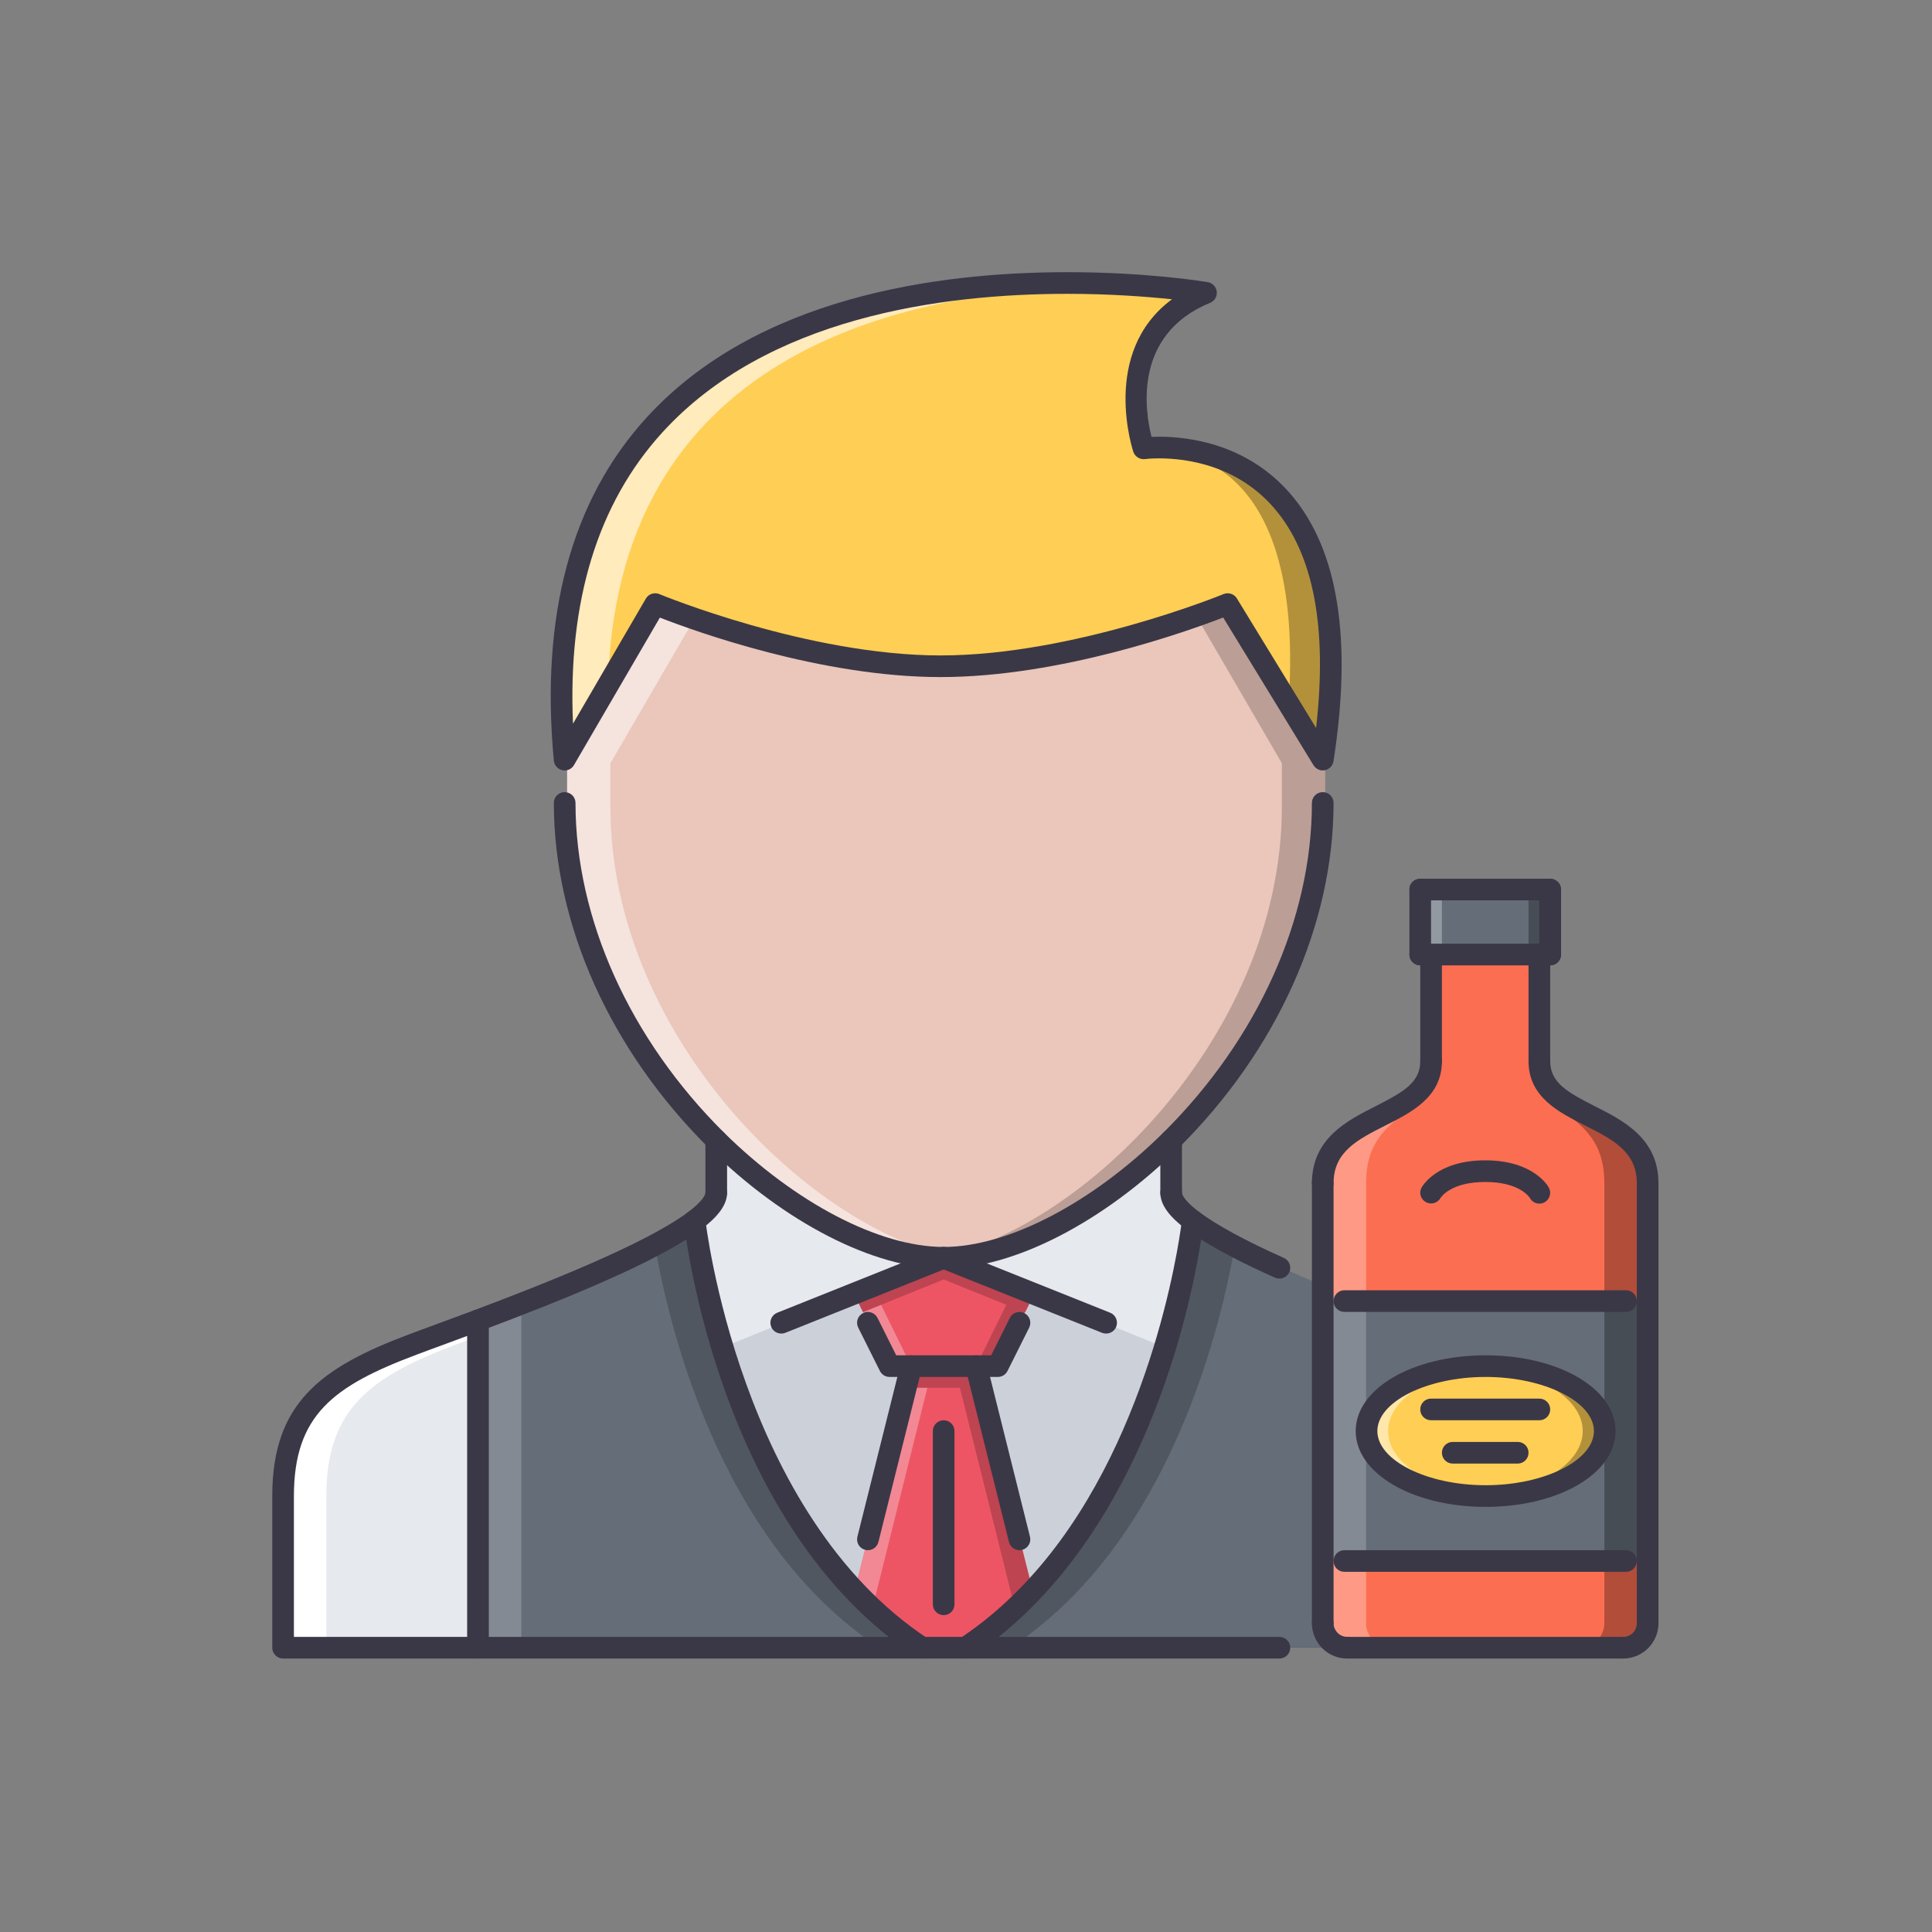 <svg xmlns="http://www.w3.org/2000/svg" xmlns:xlink="http://www.w3.org/1999/xlink" width="125" zoomAndPan="magnify" viewBox="0 0 93.75 93.75" height="125" preserveAspectRatio="xMidYMid meet" version="1.0"><rect x="0" y="0" width="93.75" height="93.75" fill="#808080" stroke="none"/><defs><clipPath id="08fb866fe5"><path d="M 27 13.184 L 65 13.184 L 65 38 L 27 38 Z M 27 13.184 " clip-rule="nonzero"/></clipPath><clipPath id="969995c013"><path d="M 27 13.184 L 54 13.184 L 54 38 L 27 38 Z M 27 13.184 " clip-rule="nonzero"/></clipPath><clipPath id="0f34d22eba"><path d="M 13.184 64 L 24 64 L 24 80 L 13.184 80 Z M 13.184 64 " clip-rule="nonzero"/></clipPath><clipPath id="1c560c879f"><path d="M 13.184 57 L 63 57 L 63 80.504 L 13.184 80.504 Z M 13.184 57 " clip-rule="nonzero"/></clipPath><clipPath id="3e0682ee5b"><path d="M 79 56 L 80.504 56 L 80.504 80 L 79 80 Z M 79 56 " clip-rule="nonzero"/></clipPath><clipPath id="3208ebc3f1"><path d="M 74 50 L 80.504 50 L 80.504 58 L 74 58 Z M 74 50 " clip-rule="nonzero"/></clipPath><clipPath id="243c8542e1"><path d="M 63 78 L 66 78 L 66 80.504 L 63 80.504 Z M 63 78 " clip-rule="nonzero"/></clipPath><clipPath id="e6eff72d66"><path d="M 78 78 L 80.504 78 L 80.504 80.504 L 78 80.504 Z M 78 78 " clip-rule="nonzero"/></clipPath><clipPath id="2159097945"><path d="M 64 79 L 80 79 L 80 80.504 L 64 80.504 Z M 64 79 " clip-rule="nonzero"/></clipPath><clipPath id="3feadfbe53"><path d="M 26 13.184 L 66 13.184 L 66 38 L 26 38 Z M 26 13.184 " clip-rule="nonzero"/></clipPath><clipPath id="0e781a647b"><path d="M 46 58 L 59 58 L 59 80.504 L 46 80.504 Z M 46 58 " clip-rule="nonzero"/></clipPath><clipPath id="d1adbe14c0"><path d="M 33 58 L 46 58 L 46 80.504 L 33 80.504 Z M 33 58 " clip-rule="nonzero"/></clipPath><clipPath id="6984913a88"><path d="M 22 63 L 24 63 L 24 80.504 L 22 80.504 Z M 22 63 " clip-rule="nonzero"/></clipPath></defs><path fill="#656d78" d="M 46.965 79.953 L 68.508 79.953 L 68.508 64.07 C 64.883 62.703 60.09 60.805 58 59.238 C 58 59.238 56.422 73.73 46.965 79.953 Z M 46.965 79.953 " fill-opacity="1" fill-rule="nonzero"/><path fill="#000000" d="M 58 59.227 C 58.504 59.602 59.164 60 59.926 60.402 C 59.32 63.98 56.891 74.785 49.066 79.93 L 68.508 79.93 L 68.508 79.941 L 46.965 79.941 C 56.422 73.719 58 59.227 58 59.227 Z M 58 59.227 " fill-opacity="0.2" fill-rule="nonzero"/><path fill="#ffffff" d="M 68.508 64.07 L 68.508 79.953 L 66.406 79.953 L 66.406 63.266 Z M 68.508 64.07 " fill-opacity="0.2" fill-rule="nonzero"/><path fill="#e6e9ed" d="M 68.508 64.07 L 68.508 79.953 L 77.969 79.953 C 77.969 79.953 77.969 76.801 77.969 72.598 C 77.969 68.391 75.867 66.816 71.664 65.238 C 70.855 64.934 69.75 64.535 68.508 64.07 Z M 68.508 64.07 " fill-opacity="1" fill-rule="nonzero"/><path fill="#ffffff" d="M 69.562 65.238 C 69.254 65.121 68.895 64.988 68.508 64.848 L 68.508 64.07 C 69.75 64.535 70.855 64.934 71.664 65.238 C 75.867 66.816 77.969 68.391 77.969 72.598 C 77.969 76.801 77.969 79.953 77.969 79.953 L 75.867 79.953 C 75.867 79.953 75.867 76.801 75.867 72.598 C 75.867 68.391 73.766 66.816 69.562 65.238 Z M 69.562 65.238 " fill-opacity="1" fill-rule="nonzero"/><path fill="#ccd1d9" d="M 33.707 59.086 C 33.707 59.086 35.281 73.578 44.742 79.801 L 46.844 79.801 C 48.621 78.633 50.113 77.176 51.375 75.578 C 56.84 68.648 57.879 59.086 57.879 59.086 Z M 33.707 59.086 " fill-opacity="1" fill-rule="nonzero"/><path fill="#e6e9ed" d="M 34.758 57.879 C 34.758 58.281 34.367 58.742 33.707 59.238 L 35.055 65.383 L 45.793 61.035 C 42.535 61.035 38.328 58.859 34.758 55.328 Z M 34.758 57.879 " fill-opacity="1" fill-rule="nonzero"/><path fill="#e6e9ed" d="M 56.828 57.879 L 56.828 55.328 C 53.254 58.859 49.051 61.035 45.793 61.035 L 56.527 65.383 L 57.879 59.238 C 57.219 58.742 56.828 58.281 56.828 57.879 Z M 56.828 57.879 " fill-opacity="1" fill-rule="nonzero"/><path fill="#ed5565" d="M 48.422 66.289 L 43.164 66.289 L 41.445 62.793 L 45.793 61.035 L 50.191 62.793 Z M 48.422 66.289 " fill-opacity="1" fill-rule="nonzero"/><path fill="#ffffff" d="M 41.875 63.672 L 43.164 66.289 L 44.215 66.289 L 42.754 63.316 Z M 41.875 63.672 " fill-opacity="0.3" fill-rule="nonzero"/><path fill="#000000" d="M 49.707 63.672 L 48.422 66.289 L 47.367 66.289 L 48.832 63.316 Z M 49.707 63.672 " fill-opacity="0.2" fill-rule="nonzero"/><path fill="#000000" d="M 45.793 61.035 L 41.445 62.793 L 41.875 63.672 L 45.793 62.086 Z M 45.793 61.035 " fill-opacity="0.2" fill-rule="nonzero"/><path fill="#000000" d="M 49.742 63.684 L 50.191 62.793 L 45.793 61.035 L 45.793 62.086 Z M 49.742 63.684 " fill-opacity="0.2" fill-rule="nonzero"/><g clip-path="url(#08fb866fe5)"><path fill="#ffce54" d="M 55.613 21.934 C 55.613 21.934 66.902 20.367 64.305 37.035 L 59.691 29.488 C 59.691 29.488 52.375 32.504 45.766 32.504 C 39.145 32.504 31.91 29.488 31.91 29.488 L 27.52 37.035 C 24.902 9.129 57.496 14.195 58.641 14.387 C 53.699 16.414 55.613 21.934 55.613 21.934 Z M 55.613 21.934 " fill-opacity="1" fill-rule="nonzero"/></g><path fill="#000000" d="M 55.613 21.934 C 55.613 21.934 63.441 20.555 62.531 34.137 L 64.305 37.035 C 66.902 20.367 55.613 21.934 55.613 21.934 Z M 55.613 21.934 " fill-opacity="0.3" fill-rule="nonzero"/><g clip-path="url(#969995c013)"><path fill="#ffffff" d="M 53.043 13.926 C 43.547 13.703 25.547 16.016 27.52 37.035 L 29.496 33.641 C 29.684 17.102 43.836 14.109 53.043 13.926 Z M 53.043 13.926 " fill-opacity="0.6" fill-rule="nonzero"/></g><path fill="#eac6bb" d="M 64.305 37.035 L 64.305 39.137 C 64.305 51.172 52.91 61.211 45.914 61.211 C 38.91 61.211 27.52 51.172 27.52 39.137 L 27.52 37.035 L 31.91 29.488 C 31.91 29.488 39.145 32.504 45.766 32.504 C 52.375 32.504 59.691 29.488 59.691 29.488 Z M 64.305 37.035 " fill-opacity="1" fill-rule="nonzero"/><path fill="#ffffff" d="M 29.621 39.137 L 29.621 37.035 L 33.637 30.133 C 32.562 29.758 31.91 29.488 31.91 29.488 L 27.52 37.035 L 27.52 39.137 C 27.52 51.172 38.91 61.211 45.914 61.211 C 46.254 61.211 46.605 61.18 46.965 61.133 C 39.934 60.227 29.621 50.59 29.621 39.137 Z M 29.621 39.137 " fill-opacity="0.5" fill-rule="nonzero"/><path fill="#000000" d="M 62.203 39.137 L 62.203 37.035 L 58.188 30.133 C 59.262 29.758 59.914 29.488 59.914 29.488 L 64.305 37.035 L 64.305 39.137 C 64.305 51.172 52.91 61.211 45.91 61.211 C 45.57 61.211 45.219 61.18 44.859 61.133 C 51.891 60.227 62.203 50.59 62.203 39.137 Z M 62.203 39.137 " fill-opacity="0.2" fill-rule="nonzero"/><path fill="#656d78" d="M 68.918 43.164 L 75.223 43.164 L 75.223 46.32 L 68.918 46.32 Z M 68.918 43.164 " fill-opacity="1" fill-rule="nonzero"/><path fill="#656d78" d="M 44.742 79.953 L 23.195 79.953 L 23.195 64.07 C 26.82 62.703 31.613 60.805 33.707 59.238 C 33.707 59.238 35.281 73.73 44.742 79.953 Z M 44.742 79.953 " fill-opacity="1" fill-rule="nonzero"/><path fill="#000000" d="M 33.707 59.227 C 33.203 59.602 32.539 60 31.777 60.402 C 32.383 63.98 34.812 74.785 42.641 79.93 L 23.195 79.93 L 23.195 79.941 L 44.742 79.941 C 35.281 73.719 33.707 59.227 33.707 59.227 Z M 33.707 59.227 " fill-opacity="0.2" fill-rule="nonzero"/><path fill="#ffffff" d="M 23.195 64.07 L 23.195 79.953 L 25.297 79.953 L 25.297 63.266 Z M 23.195 64.07 " fill-opacity="0.2" fill-rule="nonzero"/><g clip-path="url(#0f34d22eba)"><path fill="#e6e9ed" d="M 23.195 64.07 L 23.195 79.953 L 13.734 79.953 C 13.734 79.953 13.734 76.801 13.734 72.598 C 13.734 68.391 15.836 66.816 20.043 65.238 C 20.852 64.934 21.953 64.535 23.195 64.07 Z M 23.195 64.07 " fill-opacity="1" fill-rule="nonzero"/><path fill="#ffffff" d="M 22.145 65.238 C 22.449 65.121 22.812 64.988 23.195 64.848 L 23.195 64.07 C 21.953 64.535 20.852 64.934 20.043 65.238 C 15.836 66.816 13.734 68.391 13.734 72.598 C 13.734 76.801 13.734 79.953 13.734 79.953 L 15.836 79.953 C 15.836 79.953 15.836 76.801 15.836 72.598 C 15.836 68.391 17.938 66.816 22.145 65.238 Z M 22.145 65.238 " fill-opacity="1" fill-rule="nonzero"/></g><path fill="#ed5565" d="M 50.113 77.172 L 47.367 66.289 L 44.215 66.289 L 41.465 77.184 C 42.438 78.211 43.523 79.152 44.742 79.953 L 46.844 79.953 C 48.066 79.152 49.145 78.203 50.113 77.172 Z M 50.113 77.172 " fill-opacity="1" fill-rule="nonzero"/><path fill="#ffffff" d="M 43.949 67.34 L 41.465 77.184 L 42.332 78.051 L 45 67.34 Z M 43.949 67.34 " fill-opacity="0.3" fill-rule="nonzero"/><path fill="#000000" d="M 47.629 67.34 L 50.113 77.184 L 49.25 78.051 L 46.578 67.34 Z M 47.629 67.34 " fill-opacity="0.2" fill-rule="nonzero"/><path fill="#000000" d="M 47.633 67.34 L 47.367 66.289 L 44.215 66.289 L 43.949 67.34 Z M 47.633 67.34 " fill-opacity="0.2" fill-rule="nonzero"/><path fill="#fc6e51" d="M 74.695 51.492 L 74.695 46.32 L 69.441 46.32 L 69.441 51.492 C 69.441 54.453 64.188 53.867 64.188 57.418 L 64.188 78.766 C 64.188 78.934 64.219 79.09 64.281 79.227 C 64.461 79.66 64.879 79.953 65.375 79.953 L 78.766 79.953 C 79.426 79.953 79.953 79.43 79.953 78.766 L 79.953 57.418 C 79.953 53.867 74.695 54.453 74.695 51.492 Z M 72.09 72.598 C 68.895 72.598 66.309 71.188 66.309 69.441 C 66.309 67.699 68.895 66.289 72.09 66.289 C 75.273 66.289 77.871 67.699 77.871 69.441 C 77.871 71.188 75.273 72.598 72.09 72.598 Z M 72.09 72.598 " fill-opacity="1" fill-rule="nonzero"/><path fill="#000000" d="M 74.695 51.492 C 74.695 54.453 77.852 53.867 77.852 57.418 L 77.852 78.766 C 77.852 78.934 77.82 79.09 77.754 79.227 C 77.578 79.66 77.156 79.953 76.664 79.953 L 78.766 79.953 C 79.258 79.953 79.68 79.66 79.859 79.227 C 79.922 79.09 79.953 78.934 79.953 78.766 L 79.953 57.418 C 79.953 53.867 74.695 54.453 74.695 51.492 Z M 74.695 51.492 " fill-opacity="0.3" fill-rule="nonzero"/><path fill="#ffffff" d="M 69.441 51.492 C 69.441 54.453 66.289 53.867 66.289 57.418 L 66.289 78.766 C 66.289 78.934 66.32 79.09 66.383 79.227 C 66.562 79.66 66.984 79.953 67.477 79.953 L 65.375 79.953 C 64.879 79.953 64.461 79.66 64.281 79.227 C 64.219 79.09 64.188 78.934 64.188 78.766 L 64.188 57.418 C 64.188 53.867 69.441 54.453 69.441 51.492 Z M 69.441 51.492 " fill-opacity="0.3" fill-rule="nonzero"/><path fill="#656d78" d="M 64.188 63.137 L 79.953 63.137 L 79.953 75.75 L 64.188 75.75 Z M 64.188 63.137 " fill-opacity="1" fill-rule="nonzero"/><path fill="#ffce54" d="M 77.871 69.441 C 77.871 71.188 75.273 72.598 72.09 72.598 C 68.895 72.598 66.309 71.188 66.309 69.441 C 66.309 67.699 68.895 66.289 72.09 66.289 C 75.273 66.289 77.871 67.699 77.871 69.441 Z M 77.871 69.441 " fill-opacity="1" fill-rule="nonzero"/><path fill="#ffffff" d="M 67.359 69.441 C 67.359 67.797 69.668 66.449 72.617 66.305 C 72.441 66.297 72.27 66.289 72.09 66.289 C 68.895 66.289 66.309 67.699 66.309 69.441 C 66.309 71.188 68.895 72.598 72.09 72.598 C 72.27 72.598 72.441 72.59 72.617 72.582 C 69.668 72.438 67.359 71.09 67.359 69.441 Z M 67.359 69.441 " fill-opacity="0.5" fill-rule="nonzero"/><path fill="#000000" d="M 76.801 69.441 C 76.801 71.09 74.492 72.438 71.543 72.582 C 71.719 72.59 71.895 72.598 72.07 72.598 C 75.266 72.598 77.852 71.188 77.852 69.441 C 77.852 67.699 75.266 66.289 72.07 66.289 C 71.895 66.289 71.719 66.297 71.543 66.305 C 74.492 66.449 76.801 67.797 76.801 69.441 Z M 76.801 69.441 " fill-opacity="0.3" fill-rule="nonzero"/><path fill="#ffffff" d="M 64.188 63.137 L 66.289 63.137 L 66.289 75.75 L 64.188 75.75 Z M 64.188 63.137 " fill-opacity="0.2" fill-rule="nonzero"/><path fill="#000000" d="M 77.852 63.137 L 79.953 63.137 L 79.953 75.75 L 77.852 75.75 Z M 77.852 63.137 " fill-opacity="0.3" fill-rule="nonzero"/><path fill="#ffffff" d="M 68.918 43.164 L 69.969 43.164 L 69.969 46.32 L 68.918 46.32 Z M 68.918 43.164 " fill-opacity="0.3" fill-rule="nonzero"/><path fill="#000000" d="M 74.172 43.164 L 75.223 43.164 L 75.223 46.32 L 74.172 46.32 Z M 74.172 43.164 " fill-opacity="0.3" fill-rule="nonzero"/><path fill="#3a3847" d="M 48.422 66.816 L 43.164 66.816 C 42.965 66.816 42.785 66.703 42.695 66.523 L 41.645 64.422 C 41.516 64.164 41.617 63.848 41.879 63.719 C 42.137 63.586 42.453 63.695 42.582 63.953 L 43.488 65.766 L 48.098 65.766 L 49 63.953 C 49.129 63.695 49.449 63.586 49.707 63.719 C 49.965 63.848 50.07 64.164 49.941 64.422 L 48.891 66.523 C 48.801 66.703 48.621 66.816 48.422 66.816 Z M 48.422 66.816 " fill-opacity="1" fill-rule="nonzero"/><path fill="#3a3847" d="M 42.113 75.223 C 42.07 75.223 42.027 75.219 41.988 75.207 C 41.703 75.137 41.535 74.852 41.605 74.57 L 43.707 66.164 C 43.777 65.879 44.062 65.711 44.344 65.781 C 44.625 65.852 44.797 66.137 44.727 66.418 L 42.625 74.824 C 42.562 75.066 42.352 75.223 42.113 75.223 Z M 42.113 75.223 " fill-opacity="1" fill-rule="nonzero"/><path fill="#3a3847" d="M 49.473 75.223 C 49.234 75.223 49.023 75.066 48.961 74.824 L 46.859 66.418 C 46.789 66.137 46.961 65.852 47.242 65.781 C 47.523 65.711 47.809 65.879 47.879 66.164 L 49.98 74.57 C 50.051 74.852 49.879 75.137 49.598 75.207 C 49.555 75.219 49.512 75.223 49.473 75.223 Z M 49.473 75.223 " fill-opacity="1" fill-rule="nonzero"/><path fill="#3a3847" d="M 53.676 64.711 C 53.609 64.711 53.543 64.699 53.48 64.676 L 45.598 61.523 C 45.328 61.414 45.195 61.109 45.305 60.84 C 45.41 60.57 45.719 60.441 45.988 60.547 L 53.871 63.699 C 54.141 63.809 54.27 64.113 54.164 64.383 C 54.082 64.586 53.883 64.711 53.676 64.711 Z M 53.676 64.711 " fill-opacity="1" fill-rule="nonzero"/><path fill="#3a3847" d="M 37.91 64.711 C 37.699 64.711 37.504 64.586 37.422 64.383 C 37.312 64.113 37.445 63.809 37.715 63.699 L 45.598 60.547 C 45.863 60.441 46.172 60.57 46.281 60.84 C 46.387 61.109 46.258 61.414 45.988 61.523 L 38.105 64.676 C 38.039 64.699 37.977 64.711 37.91 64.711 Z M 37.91 64.711 " fill-opacity="1" fill-rule="nonzero"/><path fill="#3a3847" d="M 45.793 78.375 C 45.504 78.375 45.266 78.141 45.266 77.852 L 45.266 69.441 C 45.266 69.152 45.504 68.918 45.793 68.918 C 46.082 68.918 46.316 69.152 46.316 69.441 L 46.316 77.852 C 46.316 78.141 46.082 78.375 45.793 78.375 Z M 45.793 78.375 " fill-opacity="1" fill-rule="nonzero"/><g clip-path="url(#1c560c879f)"><path fill="#3a3847" d="M 62.086 80.48 L 13.734 80.48 C 13.445 80.48 13.211 80.242 13.211 79.953 L 13.211 72.598 C 13.211 68.094 15.547 66.363 19.855 64.746 C 20.27 64.59 20.762 64.41 21.309 64.207 L 23.012 63.578 C 26.48 62.27 31.336 60.355 33.391 58.816 C 34.055 58.32 34.23 57.996 34.23 57.883 C 34.23 57.59 34.465 57.355 34.758 57.355 C 35.047 57.355 35.281 57.59 35.281 57.883 C 35.281 58.445 34.867 59.023 34.02 59.656 C 31.883 61.258 27.211 63.121 23.379 64.562 L 21.672 65.195 C 21.129 65.395 20.637 65.574 20.227 65.73 C 16.184 67.246 14.262 68.66 14.262 72.598 L 14.262 79.43 L 62.086 79.43 C 62.375 79.43 62.609 79.664 62.609 79.953 C 62.609 80.242 62.375 80.48 62.086 80.48 Z M 62.086 80.48 " fill-opacity="1" fill-rule="nonzero"/></g><path fill="#3a3847" d="M 62.086 62.043 C 62.012 62.043 61.941 62.027 61.871 62 C 60.547 61.41 58.73 60.527 57.566 59.656 C 56.715 59.023 56.305 58.445 56.305 57.879 C 56.305 57.59 56.539 57.355 56.828 57.355 C 57.121 57.355 57.355 57.59 57.355 57.879 C 57.355 57.988 57.531 58.32 58.195 58.816 C 59.055 59.457 60.473 60.227 62.297 61.039 C 62.562 61.156 62.68 61.465 62.566 61.73 C 62.477 61.926 62.285 62.043 62.086 62.043 Z M 62.086 62.043 " fill-opacity="1" fill-rule="nonzero"/><path fill="#3a3847" d="M 64.188 79.293 C 63.895 79.293 63.66 79.055 63.66 78.766 L 63.66 57.418 C 63.66 57.129 63.895 56.891 64.188 56.891 C 64.477 56.891 64.711 57.129 64.711 57.418 L 64.711 78.766 C 64.711 79.055 64.477 79.293 64.188 79.293 Z M 64.188 79.293 " fill-opacity="1" fill-rule="nonzero"/><g clip-path="url(#3e0682ee5b)"><path fill="#3a3847" d="M 79.953 79.293 C 79.66 79.293 79.426 79.055 79.426 78.766 L 79.426 57.418 C 79.426 57.129 79.66 56.891 79.953 56.891 C 80.242 56.891 80.477 57.129 80.477 57.418 L 80.477 78.766 C 80.477 79.055 80.242 79.293 79.953 79.293 Z M 79.953 79.293 " fill-opacity="1" fill-rule="nonzero"/></g><path fill="#3a3847" d="M 69.441 52.016 C 69.152 52.016 68.918 51.781 68.918 51.492 L 68.918 46.32 C 68.918 46.027 69.152 45.793 69.441 45.793 C 69.73 45.793 69.969 46.027 69.969 46.32 L 69.969 51.492 C 69.969 51.781 69.73 52.016 69.441 52.016 Z M 69.441 52.016 " fill-opacity="1" fill-rule="nonzero"/><path fill="#3a3847" d="M 74.695 52.016 C 74.406 52.016 74.172 51.781 74.172 51.492 L 74.172 46.32 C 74.172 46.027 74.406 45.793 74.695 45.793 C 74.988 45.793 75.223 46.027 75.223 46.32 L 75.223 51.492 C 75.223 51.781 74.988 52.016 74.695 52.016 Z M 74.695 52.016 " fill-opacity="1" fill-rule="nonzero"/><path fill="#3a3847" d="M 64.188 57.945 C 63.895 57.945 63.66 57.707 63.66 57.418 C 63.66 55.238 65.379 54.371 66.754 53.676 C 68.094 52.996 68.918 52.527 68.918 51.492 C 68.918 51.199 69.152 50.965 69.441 50.965 C 69.73 50.965 69.969 51.199 69.969 51.492 C 69.969 53.23 68.512 53.965 67.23 54.613 C 65.879 55.297 64.711 55.883 64.711 57.418 C 64.711 57.707 64.477 57.945 64.188 57.945 Z M 64.188 57.945 " fill-opacity="1" fill-rule="nonzero"/><g clip-path="url(#3208ebc3f1)"><path fill="#3a3847" d="M 79.953 57.945 C 79.66 57.945 79.426 57.707 79.426 57.418 C 79.426 55.883 78.262 55.297 76.91 54.613 C 75.625 53.965 74.172 53.23 74.172 51.492 C 74.172 51.199 74.406 50.965 74.695 50.965 C 74.988 50.965 75.223 51.199 75.223 51.492 C 75.223 52.527 76.043 52.996 77.383 53.676 C 78.762 54.371 80.477 55.238 80.477 57.418 C 80.477 57.707 80.242 57.945 79.953 57.945 Z M 79.953 57.945 " fill-opacity="1" fill-rule="nonzero"/></g><path fill="#3a3847" d="M 75.223 46.844 L 68.918 46.844 C 68.625 46.844 68.391 46.609 68.391 46.32 C 68.391 46.027 68.625 45.793 68.918 45.793 L 75.223 45.793 C 75.512 45.793 75.75 46.027 75.75 46.32 C 75.75 46.609 75.512 46.844 75.223 46.844 Z M 75.223 46.844 " fill-opacity="1" fill-rule="nonzero"/><path fill="#3a3847" d="M 75.223 43.691 L 68.918 43.691 C 68.625 43.691 68.391 43.457 68.391 43.164 C 68.391 42.875 68.625 42.641 68.918 42.641 L 75.223 42.641 C 75.512 42.641 75.75 42.875 75.75 43.164 C 75.75 43.457 75.512 43.691 75.223 43.691 Z M 75.223 43.691 " fill-opacity="1" fill-rule="nonzero"/><g clip-path="url(#243c8542e1)"><path fill="#3a3847" d="M 65.375 80.48 C 64.68 80.48 64.059 80.066 63.797 79.43 C 63.711 79.242 63.66 79.012 63.66 78.766 C 63.66 78.477 63.895 78.242 64.188 78.242 C 64.477 78.242 64.711 78.477 64.711 78.766 C 64.711 78.859 64.727 78.941 64.758 79.008 C 64.867 79.27 65.105 79.43 65.375 79.43 C 65.664 79.43 65.898 79.664 65.898 79.953 C 65.898 80.242 65.664 80.48 65.375 80.48 Z M 65.375 80.48 " fill-opacity="1" fill-rule="nonzero"/></g><g clip-path="url(#e6eff72d66)"><path fill="#3a3847" d="M 78.766 80.48 C 78.473 80.48 78.238 80.242 78.238 79.953 C 78.238 79.664 78.473 79.43 78.766 79.43 C 79.137 79.43 79.426 79.137 79.426 78.766 C 79.426 78.477 79.66 78.242 79.953 78.242 C 80.242 78.242 80.477 78.477 80.477 78.766 C 80.477 79.711 79.711 80.48 78.766 80.48 Z M 78.766 80.48 " fill-opacity="1" fill-rule="nonzero"/></g><g clip-path="url(#2159097945)"><path fill="#3a3847" d="M 78.766 80.48 L 65.375 80.48 C 65.082 80.48 64.848 80.242 64.848 79.953 C 64.848 79.664 65.082 79.43 65.375 79.43 L 78.766 79.43 C 79.055 79.43 79.289 79.664 79.289 79.953 C 79.289 80.242 79.055 80.48 78.766 80.48 Z M 78.766 80.48 " fill-opacity="1" fill-rule="nonzero"/></g><path fill="#3a3847" d="M 78.902 63.66 L 65.238 63.66 C 64.945 63.66 64.711 63.426 64.711 63.137 C 64.711 62.848 64.945 62.609 65.238 62.609 L 78.902 62.609 C 79.191 62.609 79.426 62.848 79.426 63.137 C 79.426 63.426 79.191 63.66 78.902 63.66 Z M 78.902 63.66 " fill-opacity="1" fill-rule="nonzero"/><path fill="#3a3847" d="M 78.902 76.273 L 65.238 76.273 C 64.945 76.273 64.711 76.039 64.711 75.75 C 64.711 75.457 64.945 75.223 65.238 75.223 L 78.902 75.223 C 79.191 75.223 79.426 75.457 79.426 75.75 C 79.426 76.039 79.191 76.273 78.902 76.273 Z M 78.902 76.273 " fill-opacity="1" fill-rule="nonzero"/><path fill="#3a3847" d="M 72.09 73.121 C 68.555 73.121 65.785 71.504 65.785 69.441 C 65.785 67.379 68.555 65.766 72.09 65.766 C 75.629 65.766 78.395 67.379 78.395 69.441 C 78.395 71.504 75.629 73.121 72.09 73.121 Z M 72.09 66.816 C 69.242 66.816 66.836 68.02 66.836 69.441 C 66.836 70.867 69.242 72.07 72.09 72.07 C 74.938 72.07 77.344 70.867 77.344 69.441 C 77.344 68.02 74.938 66.816 72.09 66.816 Z M 72.09 66.816 " fill-opacity="1" fill-rule="nonzero"/><path fill="#3a3847" d="M 74.695 68.918 L 69.441 68.918 C 69.152 68.918 68.918 68.684 68.918 68.391 C 68.918 68.102 69.152 67.867 69.441 67.867 L 74.695 67.867 C 74.988 67.867 75.223 68.102 75.223 68.391 C 75.223 68.684 74.988 68.918 74.695 68.918 Z M 74.695 68.918 " fill-opacity="1" fill-rule="nonzero"/><path fill="#3a3847" d="M 73.645 71.02 L 70.492 71.02 C 70.203 71.02 69.969 70.785 69.969 70.492 C 69.969 70.203 70.203 69.969 70.492 69.969 L 73.645 69.969 C 73.938 69.969 74.172 70.203 74.172 70.492 C 74.172 70.785 73.938 71.02 73.645 71.02 Z M 73.645 71.02 " fill-opacity="1" fill-rule="nonzero"/><path fill="#3a3847" d="M 68.918 46.844 C 68.625 46.844 68.391 46.609 68.391 46.32 L 68.391 43.164 C 68.391 42.875 68.625 42.641 68.918 42.641 C 69.207 42.641 69.441 42.875 69.441 43.164 L 69.441 46.32 C 69.441 46.609 69.207 46.844 68.918 46.844 Z M 68.918 46.844 " fill-opacity="1" fill-rule="nonzero"/><path fill="#3a3847" d="M 75.223 46.844 C 74.934 46.844 74.695 46.609 74.695 46.32 L 74.695 43.164 C 74.695 42.875 74.934 42.641 75.223 42.641 C 75.512 42.641 75.75 42.875 75.75 43.164 L 75.75 46.32 C 75.75 46.609 75.512 46.844 75.223 46.844 Z M 75.223 46.844 " fill-opacity="1" fill-rule="nonzero"/><path fill="#3a3847" d="M 45.793 61.559 C 42.414 61.559 38.043 59.316 34.387 55.699 C 29.613 50.961 26.875 44.863 26.875 38.961 C 26.875 38.672 27.109 38.438 27.398 38.438 C 27.688 38.438 27.926 38.672 27.926 38.961 C 27.926 44.582 30.551 50.41 35.125 54.953 C 38.594 58.379 42.68 60.508 45.793 60.508 C 48.906 60.508 52.992 58.379 56.461 54.953 C 61.035 50.41 63.66 44.582 63.66 38.961 C 63.66 38.672 63.895 38.438 64.188 38.438 C 64.477 38.438 64.711 38.672 64.711 38.961 C 64.711 44.863 61.973 50.961 57.199 55.699 C 53.539 59.316 49.172 61.559 45.793 61.559 Z M 45.793 61.559 " fill-opacity="1" fill-rule="nonzero"/><g clip-path="url(#3feadfbe53)"><path fill="#3a3847" d="M 27.398 37.387 C 27.359 37.387 27.324 37.379 27.285 37.371 C 27.062 37.324 26.898 37.137 26.875 36.91 C 26.215 29.867 27.723 24.27 31.359 20.281 C 36.68 14.434 45.41 13.207 51.793 13.207 C 55.586 13.207 58.309 13.641 58.605 13.691 C 58.84 13.73 59.016 13.918 59.043 14.148 C 59.07 14.383 58.938 14.605 58.719 14.695 C 54.961 16.238 55.566 19.98 55.879 21.199 C 55.984 21.195 56.105 21.191 56.242 21.191 C 57.734 21.191 60.555 21.555 62.641 23.992 C 64.934 26.668 65.629 31.023 64.707 36.941 C 64.672 37.16 64.504 37.332 64.289 37.375 C 64.074 37.418 63.855 37.32 63.738 37.133 L 59.355 29.965 C 57.691 30.609 51.457 32.855 45.645 32.855 C 39.84 32.855 33.688 30.621 32.02 29.969 L 27.852 37.125 C 27.758 37.289 27.582 37.387 27.398 37.387 Z M 59.57 28.789 C 59.75 28.789 59.922 28.879 60.02 29.039 L 63.863 35.324 C 64.418 30.469 63.742 26.891 61.844 24.676 C 60.031 22.559 57.555 22.242 56.242 22.242 C 55.836 22.242 55.582 22.273 55.566 22.277 C 55.32 22.309 55.078 22.164 54.996 21.93 C 54.98 21.875 53.379 17.098 56.871 14.523 C 55.684 14.398 53.895 14.258 51.793 14.258 C 45.621 14.258 37.199 15.426 32.137 20.988 C 29 24.43 27.547 29.18 27.805 35.117 L 31.34 29.047 C 31.473 28.82 31.75 28.73 31.996 28.828 C 32.066 28.859 39.211 31.805 45.645 31.805 C 52.078 31.805 59.301 28.859 59.371 28.828 C 59.438 28.801 59.504 28.789 59.57 28.789 Z M 59.57 28.789 " fill-opacity="1" fill-rule="nonzero"/></g><g clip-path="url(#0e781a647b)"><path fill="#3a3847" d="M 46.844 80.48 C 46.672 80.48 46.504 80.395 46.402 80.242 C 46.246 80 46.312 79.672 46.555 79.516 C 48.152 78.465 49.637 77.082 50.961 75.402 C 56.27 68.672 57.348 59.273 57.355 59.18 C 57.387 58.891 57.645 58.68 57.938 58.715 C 58.227 58.746 58.434 59.004 58.402 59.293 C 58.359 59.691 57.281 69.09 51.785 76.055 C 50.391 77.82 48.824 79.281 47.133 80.395 C 47.043 80.453 46.941 80.48 46.844 80.48 Z M 46.844 80.48 " fill-opacity="1" fill-rule="nonzero"/></g><g clip-path="url(#d1adbe14c0)"><path fill="#3a3847" d="M 44.742 80.48 C 44.641 80.48 44.543 80.453 44.453 80.395 C 34.895 74.105 33.25 59.895 33.184 59.293 C 33.152 59.004 33.359 58.746 33.648 58.715 C 33.938 58.684 34.195 58.891 34.227 59.18 C 34.242 59.32 35.891 73.504 45.031 79.516 C 45.273 79.676 45.34 80 45.18 80.242 C 45.078 80.395 44.91 80.48 44.742 80.48 Z M 44.742 80.48 " fill-opacity="1" fill-rule="nonzero"/></g><g clip-path="url(#6984913a88)"><path fill="#3a3847" d="M 23.195 80.48 C 22.902 80.48 22.668 80.242 22.668 79.953 L 22.668 64.07 C 22.668 63.781 22.902 63.547 23.195 63.547 C 23.484 63.547 23.719 63.781 23.719 64.07 L 23.719 79.953 C 23.719 80.242 23.484 80.48 23.195 80.48 Z M 23.195 80.48 " fill-opacity="1" fill-rule="nonzero"/></g><path fill="#3a3847" d="M 34.758 58.406 C 34.465 58.406 34.23 58.172 34.23 57.879 L 34.23 55.328 C 34.23 55.035 34.465 54.801 34.758 54.801 C 35.047 54.801 35.281 55.035 35.281 55.328 L 35.281 57.879 C 35.281 58.172 35.047 58.406 34.758 58.406 Z M 34.758 58.406 " fill-opacity="1" fill-rule="nonzero"/><path fill="#3a3847" d="M 56.828 58.406 C 56.539 58.406 56.305 58.172 56.305 57.879 L 56.305 55.328 C 56.305 55.035 56.539 54.801 56.828 54.801 C 57.121 54.801 57.355 55.035 57.355 55.328 L 57.355 57.879 C 57.355 58.172 57.121 58.406 56.828 58.406 Z M 56.828 58.406 " fill-opacity="1" fill-rule="nonzero"/><path fill="#3a3847" d="M 74.695 58.406 C 74.508 58.406 74.328 58.305 74.234 58.129 C 74.219 58.105 73.754 57.355 72.07 57.355 C 70.387 57.355 69.918 58.105 69.898 58.137 C 69.754 58.383 69.438 58.473 69.188 58.332 C 68.938 58.191 68.844 57.887 68.977 57.633 C 69.008 57.578 69.711 56.305 72.07 56.305 C 74.43 56.305 75.133 57.578 75.16 57.633 C 75.297 57.891 75.199 58.211 74.945 58.344 C 74.867 58.387 74.781 58.406 74.695 58.406 Z M 74.695 58.406 " fill-opacity="1" fill-rule="nonzero"/></svg>